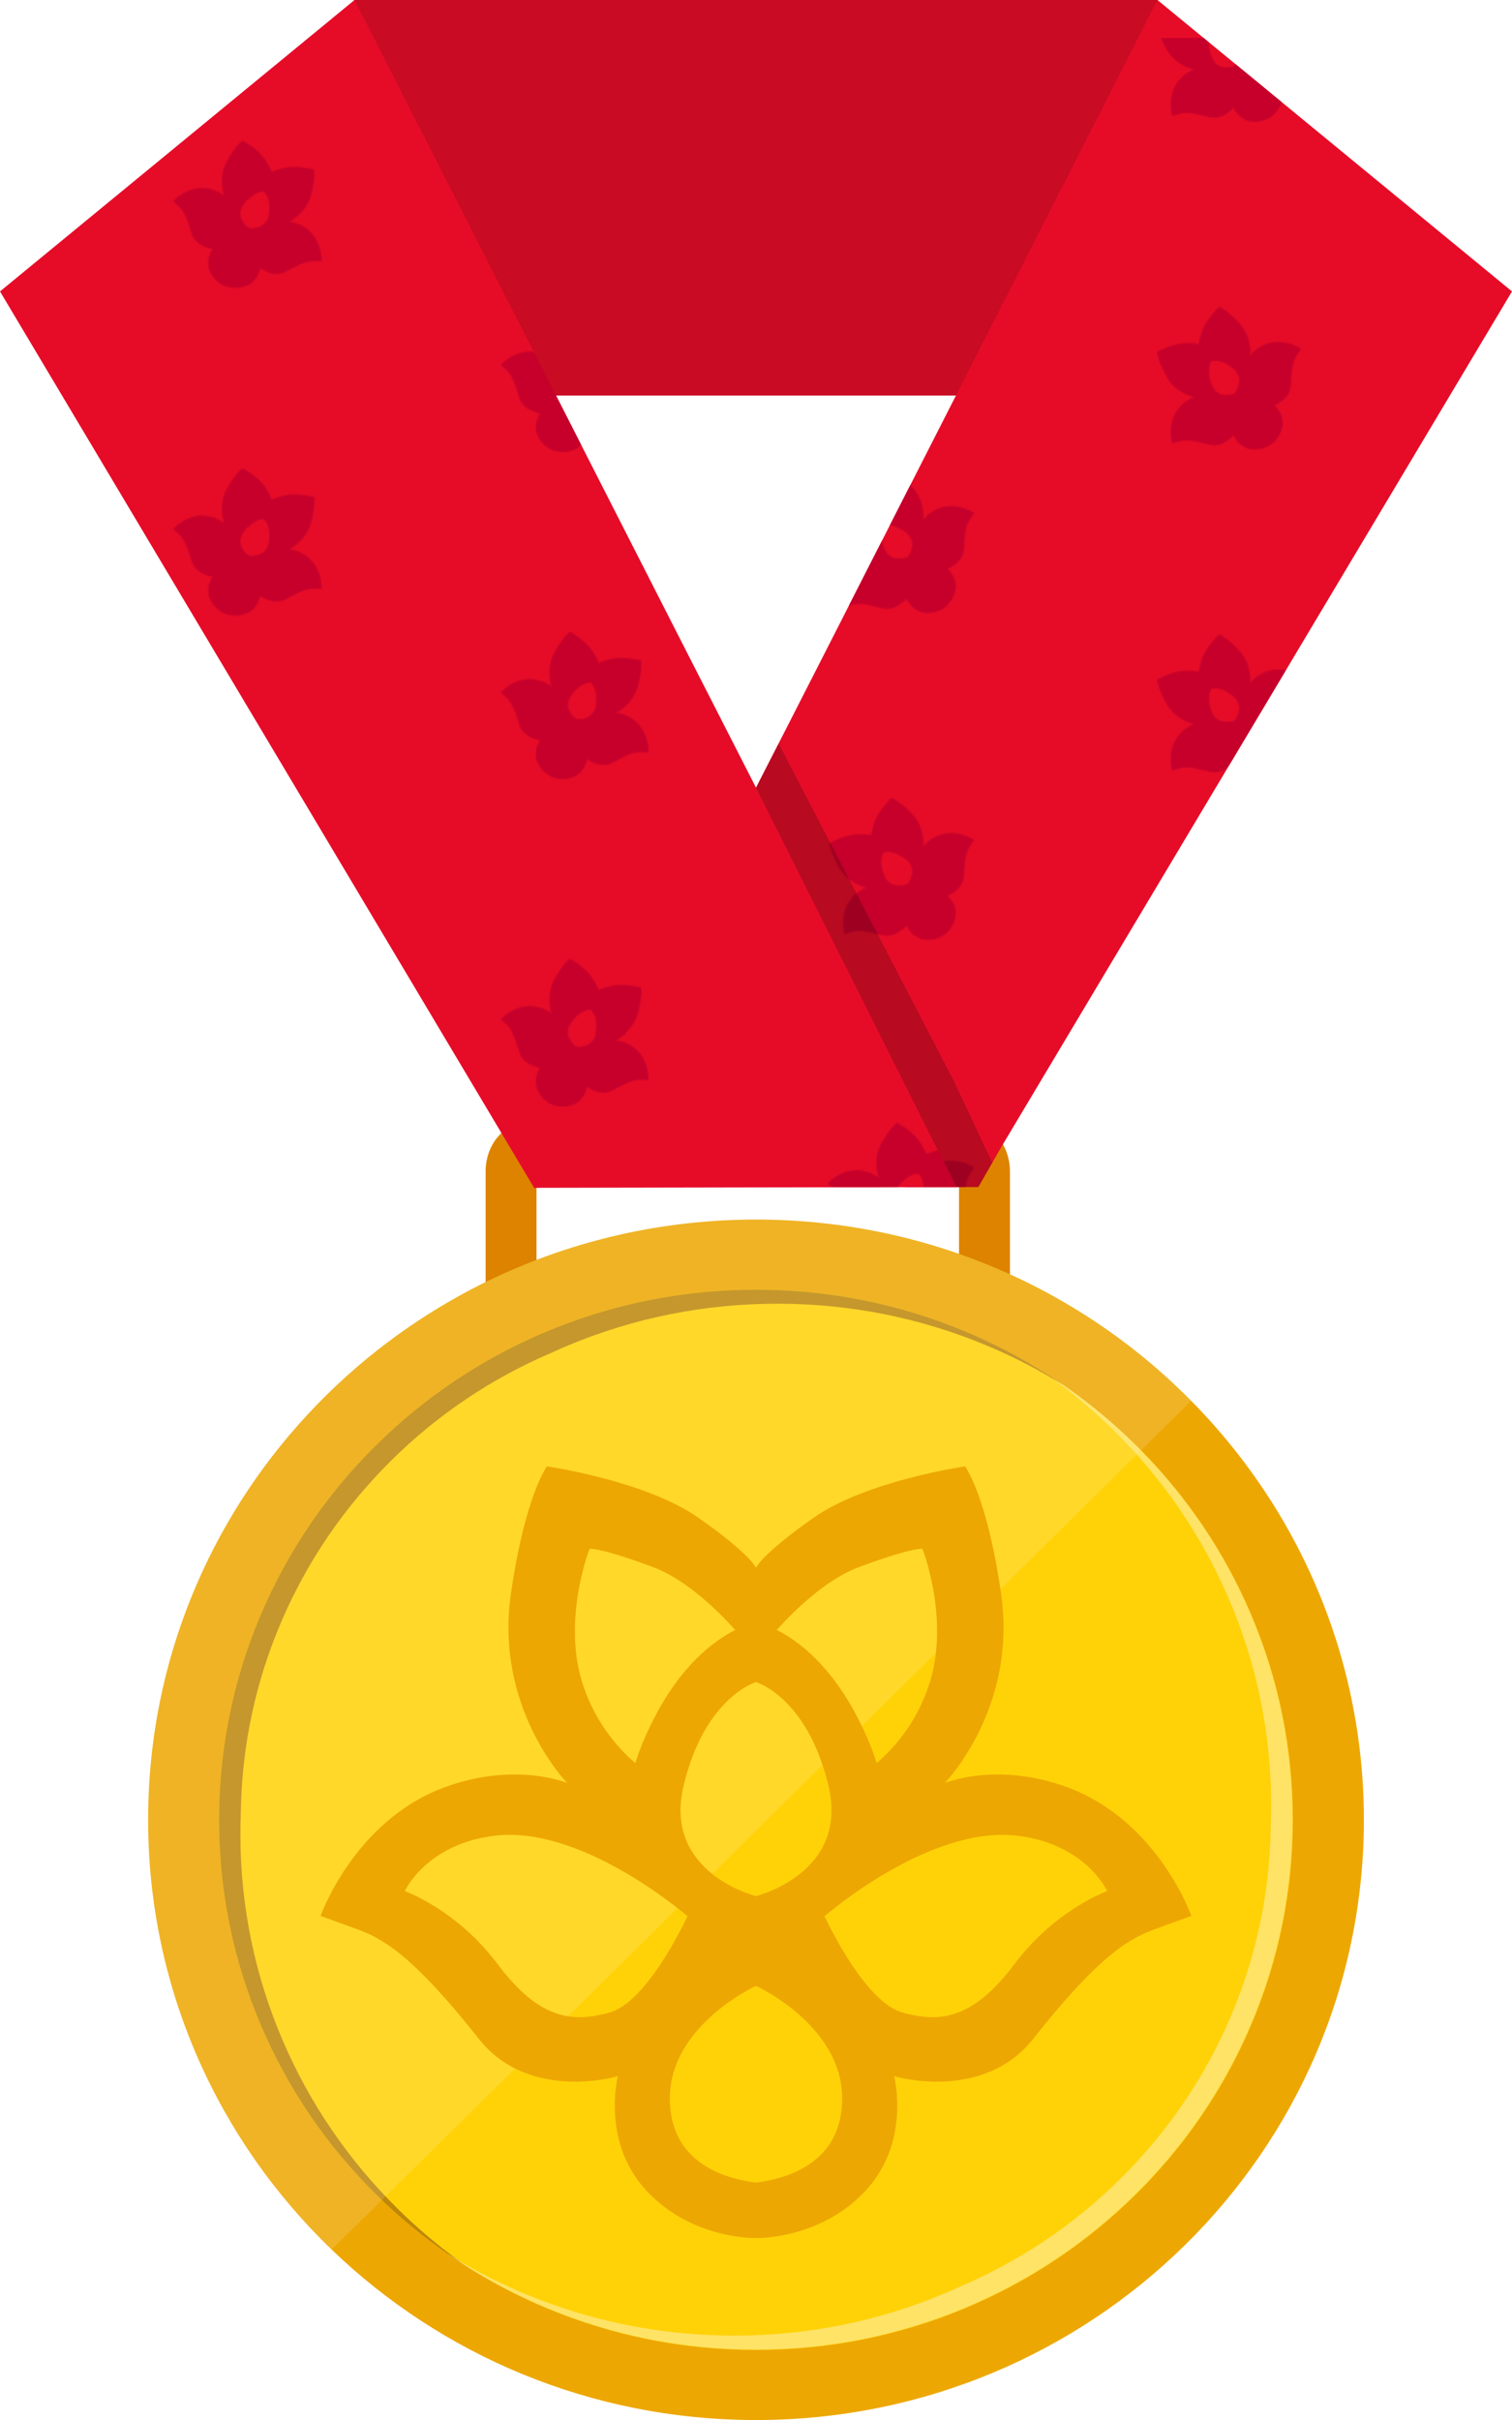<svg xmlns="http://www.w3.org/2000/svg" xmlns:xlink="http://www.w3.org/1999/xlink" id="Layer_1" x="0px" y="0px" viewBox="0 0 1048.82 1678.58" style="enable-background:new 0 0 1048.82 1678.58;" xml:space="preserve"><style type="text/css">	.st0{fill:none;}	.st1{fill:#C6002B;}	.st2{fill:#DD8300;}	.st3{fill:#FFD208;}	.st4{fill:#EDA702;}	.st5{fill:#BD870A;}	.st6{opacity:0.14;fill:#FFFFFF;}	.st7{fill:#FFF1B0;}	.st8{opacity:0.56;fill:#FFF1B0;}	.st9{fill:#C90B23;}	.st10{fill:#E60C28;}	.st11{fill:url(#New_Pattern_copy);}	.st12{opacity:0.2;}	.st13{fill:url(#New_Pattern);}	.st14{fill:#7F8C8D;}	.st15{fill:#DFE9F0;}	.st16{fill:#C3CBD1;}	.st17{fill:#95A5A6;}	.st18{opacity:0.19;fill:#FFFFFF;}	.st19{opacity:0.45;fill:#FFFFFF;}	.st20{fill:#B4BCC2;}	.st21{fill:url(#SVGID_1_);}	.st22{fill:url(#SVGID_2_);}	.st23{fill:#823C0C;}	.st24{fill:#FC9050;}	.st25{fill:#EB8447;}	.st26{fill:#CF743E;}	.st27{opacity:0.12;fill:#FFFFFF;}	.st28{opacity:0.52;fill:#FCEBE0;}	.st29{fill:#CA713B;}	.st30{fill:url(#SVGID_3_);}	.st31{fill:url(#SVGID_4_);}</style><pattern x="2895.84" y="-1553.51" width="453.54" height="453.54" patternUnits="userSpaceOnUse" id="New_Pattern" viewBox="51.3 -504.66 453.54 453.54" style="overflow:visible;">	<g>		<rect x="51.3" y="-504.66" class="st0" width="453.54" height="453.54"></rect>		<path class="st1" d="M547.75-152.85c-7.11-6.56-14.36-6.47-14.36-6.47s12.14-5.28,15.68-19.58c3.05-12.27,1.85-16.73,1.85-16.73    s-12.27-3.03-20.25-1.2c-7.98,1.83-9.22,3.16-9.22,3.16s0.04-1.81-4.41-8.69c-4.44-6.87-15.35-13.25-15.35-13.25    s-3.96,2.37-10.33,13.29c-7.42,12.71-2.4,24.97-2.4,24.97s-5.13-5.11-14.81-5.37c-12.17-0.33-20.6,9.23-20.6,9.23    s1.03,0.9,3.88,3.48c2.85,2.59,5.43,6.7,8.9,18.57c2.83,9.73,14.23,11.03,14.6,11.01c-0.13,0.19-5.11,6.98-2.12,14.86    c3.03,7.98,10.64,10.83,10.64,10.83s7.44,3.28,15.18-0.34c7.62-3.57,8.8-11.93,8.84-12.14c0.25,0.27,9.32,7.28,18.14,2.28    c10.76-6.1,15.48-7.24,19.32-7.12c3.84,0.14,5.21,0.21,5.21,0.21S556.7-144.61,547.75-152.85z M516-180.24L516-180.24    c0,0,1.32,1.05,2.44,3.52c1.11,2.48,2.01,6.37,1.16,12.07c-1.7,11.4-13.81,9.6-13.81,9.6l0,0c0,0-1.91-1.37-3.48-3.69    c-1.81-2.66-3.18-6.56-0.8-11.1c0.3-0.56,0.65-1.15,1.07-1.73c0.84-1.17,1.68-2.19,2.51-3.06s1.65-1.62,2.42-2.24    c1.58-1.26,3.04-2.04,4.31-2.54C514.33-180.4,516-180.24,516-180.24z M512.9-149.51l-0.03,0.04c0-0.01,0-0.03,0-0.03    C512.88-149.5,512.9-149.5,512.9-149.51z M496.83-156.01c0,0.01-0.02,0.02-0.03,0.03l0.01-0.05    C496.81-156.04,496.82-156.02,496.83-156.01z"></path>		<path class="st1" d="M320.98-39.46c-7.11-6.56-14.36-6.47-14.36-6.47s12.14-5.28,15.68-19.58c3.05-12.27,1.85-16.73,1.85-16.73    s-12.27-3.03-20.25-1.2c-7.98,1.83-9.22,3.16-9.22,3.16s0.04-1.81-4.41-8.69c-4.44-6.87-15.35-13.25-15.35-13.25    s-3.96,2.37-10.33,13.29c-7.42,12.71-2.4,24.97-2.4,24.97s-5.13-5.11-14.81-5.37c-12.17-0.33-20.6,9.23-20.6,9.23    s1.03,0.9,3.88,3.48c2.85,2.59,5.43,6.7,8.9,18.57c2.83,9.73,14.23,11.03,14.6,11.01c-0.13,0.19-5.11,6.98-2.12,14.86    c3.03,7.98,10.64,10.83,10.64,10.83s7.44,3.28,15.18-0.34c7.62-3.57,8.8-11.93,8.84-12.14c0.25,0.27,9.32,7.28,18.14,2.28    c10.76-6.1,15.48-7.24,19.32-7.12c3.84,0.14,5.21,0.21,5.21,0.21S329.93-31.23,320.98-39.46z M289.22-66.85L289.22-66.85    c0,0,1.32,1.05,2.44,3.52c1.11,2.48,2.01,6.37,1.16,12.07c-1.7,11.4-13.81,9.6-13.81,9.6l0,0c0,0-1.91-1.37-3.48-3.69    c-1.81-2.66-3.18-6.56-0.8-11.1c0.3-0.56,0.65-1.15,1.07-1.73c0.84-1.17,1.68-2.19,2.51-3.06s1.65-1.62,2.42-2.24    c1.58-1.26,3.04-2.04,4.31-2.54C287.55-67.02,289.22-66.85,289.22-66.85z M286.13-36.12l-0.03,0.04c0-0.01,0-0.03,0-0.03    C286.11-36.12,286.12-36.11,286.13-36.12z M270.05-42.62c0,0.01-0.02,0.02-0.03,0.03l0.01-0.05    C270.04-42.65,270.05-42.64,270.05-42.62z"></path>		<path class="st1" d="M94.21-152.85c-7.11-6.56-14.36-6.47-14.36-6.47s12.14-5.28,15.68-19.58c3.05-12.27,1.85-16.73,1.85-16.73    s-12.27-3.03-20.25-1.2c-7.98,1.83-9.22,3.16-9.22,3.16s0.04-1.81-4.41-8.69c-4.44-6.87-15.35-13.25-15.35-13.25    s-3.96,2.37-10.33,13.29c-7.42,12.71-2.4,24.97-2.4,24.97s-5.13-5.11-14.81-5.37C8.44-183.06,0-173.5,0-173.5s1.03,0.9,3.88,3.48    c2.85,2.59,5.43,6.7,8.9,18.57c2.83,9.73,14.23,11.03,14.6,11.01c-0.13,0.19-5.11,6.98-2.12,14.86    c3.03,7.98,10.64,10.83,10.64,10.83s7.44,3.28,15.18-0.34c7.62-3.57,8.8-11.93,8.84-12.14c0.25,0.27,9.32,7.28,18.14,2.28    c10.76-6.1,15.48-7.24,19.32-7.12c3.84,0.14,5.21,0.21,5.21,0.21S103.15-144.61,94.21-152.85z M62.45-180.24L62.45-180.24    c0,0,1.32,1.05,2.44,3.52c1.11,2.48,2.01,6.37,1.16,12.07c-1.7,11.4-13.81,9.6-13.81,9.6l0,0c0,0-1.91-1.37-3.48-3.69    c-1.81-2.66-3.18-6.56-0.8-11.1c0.3-0.56,0.65-1.15,1.07-1.73c0.84-1.17,1.68-2.19,2.51-3.06s1.65-1.62,2.42-2.24    c1.58-1.26,3.04-2.04,4.31-2.54C60.78-180.4,62.45-180.24,62.45-180.24z M59.36-149.51l-0.03,0.04c0-0.01,0-0.03,0-0.03    C59.34-149.5,59.35-149.5,59.36-149.51z M43.28-156.01c0,0.01-0.02,0.02-0.03,0.03l0.01-0.05    C43.27-156.04,43.28-156.02,43.28-156.01z"></path>		<path class="st1" d="M547.75-379.62c-7.11-6.56-14.36-6.47-14.36-6.47s12.14-5.28,15.68-19.58c3.05-12.27,1.85-16.73,1.85-16.73    s-12.27-3.03-20.25-1.2c-7.98,1.83-9.22,3.16-9.22,3.16s0.04-1.81-4.41-8.69c-4.44-6.87-15.35-13.25-15.35-13.25    s-3.96,2.37-10.33,13.29c-7.42,12.71-2.4,24.97-2.4,24.97s-5.13-5.11-14.81-5.37c-12.17-0.33-20.6,9.23-20.6,9.23    s1.03,0.9,3.88,3.48c2.85,2.59,5.43,6.7,8.9,18.57c2.83,9.73,14.23,11.03,14.6,11.01c-0.13,0.19-5.11,6.98-2.12,14.86    c3.03,7.98,10.64,10.83,10.64,10.83s7.44,3.28,15.18-0.34c7.62-3.57,8.8-11.93,8.84-12.14c0.25,0.27,9.32,7.28,18.14,2.28    c10.76-6.1,15.48-7.24,19.32-7.12c3.84,0.14,5.21,0.21,5.21,0.21S556.7-371.38,547.75-379.62z M516-407.01L516-407.01    c0,0,1.32,1.05,2.44,3.52c1.11,2.48,2.01,6.37,1.16,12.07c-1.7,11.4-13.81,9.6-13.81,9.6l0,0c0,0-1.91-1.37-3.48-3.69    c-1.81-2.66-3.18-6.56-0.8-11.1c0.3-0.56,0.65-1.15,1.07-1.73c0.84-1.17,1.68-2.19,2.51-3.06s1.65-1.62,2.42-2.24    c1.58-1.26,3.04-2.04,4.31-2.54C514.33-407.17,516-407.01,516-407.01z M512.9-376.28l-0.03,0.04c0-0.01,0-0.03,0-0.03    C512.88-376.27,512.9-376.27,512.9-376.28z M496.83-382.78c0,0.01-0.02,0.02-0.03,0.03l0.01-0.05    C496.81-382.81,496.82-382.8,496.83-382.78z"></path>		<path class="st1" d="M320.98-266.24c-7.11-6.56-14.36-6.47-14.36-6.47s12.14-5.28,15.68-19.58c3.05-12.27,1.85-16.73,1.85-16.73    s-12.27-3.03-20.25-1.2c-7.98,1.83-9.22,3.16-9.22,3.16s0.04-1.81-4.41-8.69c-4.44-6.87-15.35-13.25-15.35-13.25    s-3.96,2.37-10.33,13.29c-7.42,12.71-2.4,24.97-2.4,24.97s-5.13-5.11-14.81-5.37c-12.17-0.33-20.6,9.23-20.6,9.23    s1.03,0.9,3.88,3.48c2.85,2.59,5.43,6.7,8.9,18.57c2.83,9.73,14.23,11.03,14.6,11.01c-0.13,0.19-5.11,6.98-2.12,14.86    c3.03,7.98,10.64,10.83,10.64,10.83s7.44,3.28,15.18-0.34c7.62-3.57,8.8-11.93,8.84-12.14c0.25,0.27,9.32,7.28,18.14,2.28    c10.76-6.1,15.48-7.24,19.32-7.12c3.84,0.14,5.21,0.21,5.21,0.21S329.93-258,320.98-266.24z M289.22-293.62L289.22-293.62    c0,0,1.32,1.05,2.44,3.52c1.11,2.48,2.01,6.37,1.16,12.07c-1.7,11.4-13.81,9.6-13.81,9.6l0,0c0,0-1.91-1.37-3.48-3.69    c-1.81-2.66-3.18-6.56-0.8-11.1c0.3-0.56,0.65-1.15,1.07-1.73c0.84-1.17,1.68-2.19,2.51-3.06s1.65-1.62,2.42-2.24    c1.58-1.26,3.04-2.04,4.31-2.54C287.55-293.79,289.22-293.62,289.22-293.62z M286.13-262.9l-0.03,0.04c0-0.01,0-0.03,0-0.03    C286.11-262.89,286.12-262.88,286.13-262.9z M270.05-269.39c0,0.01-0.02,0.02-0.03,0.03l0.01-0.05    C270.04-269.43,270.05-269.41,270.05-269.39z"></path>		<path class="st1" d="M94.21-379.62c-7.11-6.56-14.36-6.47-14.36-6.47s12.14-5.28,15.68-19.58c3.05-12.27,1.85-16.73,1.85-16.73    s-12.27-3.03-20.25-1.2c-7.98,1.83-9.22,3.16-9.22,3.16s0.04-1.81-4.41-8.69c-4.44-6.87-15.35-13.25-15.35-13.25    s-3.96,2.37-10.33,13.29c-7.42,12.71-2.4,24.97-2.4,24.97s-5.13-5.11-14.81-5.37C8.44-409.83,0-400.27,0-400.27    s1.03,0.9,3.88,3.48c2.85,2.59,5.43,6.7,8.9,18.57c2.83,9.73,14.23,11.03,14.6,11.01c-0.13,0.19-5.11,6.98-2.12,14.86    c3.03,7.98,10.64,10.83,10.64,10.83s7.44,3.28,15.18-0.34c7.62-3.57,8.8-11.93,8.84-12.14c0.25,0.27,9.32,7.28,18.14,2.28    c10.76-6.1,15.48-7.24,19.32-7.12c3.84,0.14,5.21,0.21,5.21,0.21S103.15-371.38,94.21-379.62z M62.45-407.01L62.45-407.01    c0,0,1.32,1.05,2.44,3.52c1.11,2.48,2.01,6.37,1.16,12.07c-1.7,11.4-13.81,9.6-13.81,9.6l0,0c0,0-1.91-1.37-3.48-3.69    c-1.81-2.66-3.18-6.56-0.8-11.1c0.3-0.56,0.65-1.15,1.07-1.73c0.84-1.17,1.68-2.19,2.51-3.06s1.65-1.62,2.42-2.24    c1.58-1.26,3.04-2.04,4.31-2.54C60.78-407.17,62.45-407.01,62.45-407.01z M59.36-376.28l-0.03,0.04c0-0.01,0-0.03,0-0.03    C59.34-376.27,59.35-376.27,59.36-376.28z M43.28-382.78c0,0.01-0.02,0.02-0.03,0.03l0.01-0.05    C43.27-382.81,43.28-382.8,43.28-382.78z"></path>		<path class="st1" d="M320.98-493.01c-7.11-6.56-14.36-6.47-14.36-6.47s12.14-5.28,15.68-19.58c3.05-12.27,1.85-16.73,1.85-16.73    s-12.27-3.03-20.25-1.2c-7.98,1.83-9.22,3.16-9.22,3.16s0.04-1.81-4.41-8.69c-4.44-6.87-15.35-13.25-15.35-13.25    s-3.96,2.37-10.33,13.29c-7.42,12.71-2.4,24.97-2.4,24.97s-5.13-5.11-14.81-5.37c-12.17-0.33-20.6,9.23-20.6,9.23    s1.03,0.9,3.88,3.48c2.85,2.59,5.43,6.7,8.9,18.57c2.83,9.73,14.23,11.03,14.6,11.01c-0.13,0.19-5.11,6.98-2.12,14.86    c3.03,7.98,10.64,10.83,10.64,10.83s7.44,3.28,15.18-0.34c7.62-3.57,8.8-11.93,8.84-12.14c0.25,0.27,9.32,7.28,18.14,2.28    c10.76-6.1,15.48-7.24,19.32-7.12c3.84,0.14,5.21,0.21,5.21,0.21S329.93-484.77,320.98-493.01z M289.22-520.4L289.22-520.4    c0,0,1.32,1.05,2.44,3.52c1.11,2.48,2.01,6.37,1.16,12.07c-1.7,11.4-13.81,9.6-13.81,9.6l0,0c0,0-1.91-1.37-3.48-3.69    c-1.81-2.66-3.18-6.56-0.8-11.1c0.3-0.56,0.65-1.15,1.07-1.73c0.84-1.17,1.68-2.19,2.51-3.06c0.83-0.87,1.65-1.62,2.42-2.24    c1.58-1.26,3.04-2.04,4.31-2.54C287.55-520.56,289.22-520.4,289.22-520.4z M286.13-489.67l-0.03,0.04c0-0.01,0-0.03,0-0.03    C286.11-489.66,286.12-489.66,286.13-489.67z M270.05-496.17c0,0.01-0.02,0.02-0.03,0.03l0.01-0.05    C270.04-496.2,270.05-496.18,270.05-496.17z"></path>	</g></pattern><pattern x="2895.84" y="-1553.51" width="453.54" height="453.54" patternUnits="userSpaceOnUse" id="New_Pattern_copy" viewBox="49.94 -502.82 453.54 453.54" style="overflow:visible;">	<g>		<rect x="49.94" y="-502.82" class="st0" width="453.54" height="453.54"></rect>		<path class="st1" d="M531.17-186.69c-9.32,2.58-13.07,8.79-13.07,8.79s1.91-13.1-8.38-23.64c-8.82-9.06-13.24-10.4-13.24-10.4    s-9.04,8.83-11.7,16.58c-2.65,7.75-2.18,9.5-2.18,9.5s-1.52-0.99-9.71-0.83c-8.18,0.15-19.35,6.06-19.35,6.06    s-0.08,4.62,5.85,15.79c6.89,13.01,19.95,15.2,19.95,15.2s-7.05,1.66-12.37,9.76c-6.69,10.16-3.01,22.37-3.01,22.37    s1.31-0.4,5.01-1.46c3.7-1.05,8.55-1.09,20.47,2.23c9.76,2.73,16.88-6.28,17.05-6.6c0.09,0.21,3.24,8.03,11.51,9.64    c8.38,1.64,14.81-3.34,14.81-3.34s6.71-4.59,7.71-13.08c0.99-8.36-5.49-13.77-5.66-13.91c0.36-0.07,11.1-4.08,11.5-14.21    c0.49-12.36,2-16.97,4.14-20.17c2.14-3.19,2.92-4.32,2.92-4.32S542.88-189.95,531.17-186.69z M491.15-174.14L491.15-174.14    c0,0,1.59-0.57,4.28-0.22c2.69,0.36,6.47,1.65,10.87,5.38c8.79,7.45,0.88,16.8,0.88,16.8l0,0c0,0-2.17,0.9-4.97,1.01    c-3.21,0.14-7.25-0.75-9.85-5.17c-0.32-0.55-0.63-1.16-0.9-1.82c-0.55-1.34-0.98-2.58-1.28-3.75c-0.31-1.17-0.51-2.25-0.63-3.24    c-0.24-2-0.13-3.66,0.11-5C490.13-172.81,491.15-174.14,491.15-174.14z M515.63-155.31l0.02,0.05c-0.01-0.01-0.02-0.01-0.02-0.01    C515.63-155.3,515.64-155.3,515.63-155.31z M501.64-145.08c0.01,0.01,0,0.03,0.01,0.04l-0.04-0.03    C501.6-145.08,501.62-145.08,501.64-145.08z"></path>		<path class="st1" d="M304.39-73.31c-9.32,2.58-13.07,8.79-13.07,8.79s1.91-13.1-8.38-23.64c-8.82-9.06-13.24-10.4-13.24-10.4    s-9.04,8.83-11.7,16.58c-2.65,7.75-2.18,9.5-2.18,9.5s-1.52-0.99-9.71-0.83c-8.18,0.15-19.35,6.06-19.35,6.06    s-0.08,4.62,5.85,15.79c6.89,13.01,19.95,15.2,19.95,15.2s-7.05,1.66-12.37,9.76c-6.69,10.16-3.01,22.37-3.01,22.37    s1.31-0.4,5.01-1.46c3.7-1.05,8.55-1.09,20.47,2.23c9.76,2.73,16.88-6.28,17.05-6.6c0.09,0.21,3.24,8.03,11.51,9.64    c8.38,1.64,14.81-3.34,14.81-3.34s6.71-4.59,7.71-13.08c0.99-8.36-5.49-13.77-5.66-13.91c0.36-0.07,11.1-4.08,11.5-14.21    c0.49-12.36,2-16.97,4.14-20.17c2.14-3.19,2.92-4.32,2.92-4.32S316.11-76.57,304.39-73.31z M264.38-60.76L264.38-60.76    c0,0,1.59-0.57,4.28-0.22c2.69,0.36,6.47,1.65,10.87,5.38c8.79,7.45,0.88,16.8,0.88,16.8l0,0c0,0-2.17,0.9-4.97,1.01    c-3.21,0.14-7.25-0.75-9.85-5.17c-0.32-0.55-0.63-1.16-0.9-1.82c-0.55-1.34-0.98-2.58-1.28-3.75s-0.51-2.25-0.63-3.24    c-0.24-2-0.13-3.66,0.11-5C263.36-59.42,264.38-60.76,264.38-60.76z M288.86-41.93l0.02,0.05c-0.01-0.01-0.02-0.01-0.02-0.01    C288.86-41.91,288.87-41.92,288.86-41.93z M274.87-31.69c0.01,0.01,0,0.03,0.01,0.04l-0.04-0.03    C274.83-31.7,274.85-31.7,274.87-31.69z"></path>		<path class="st1" d="M77.62-186.69c-9.32,2.58-13.07,8.79-13.07,8.79s1.91-13.1-8.38-23.64c-8.82-9.06-13.24-10.4-13.24-10.4    s-9.04,8.83-11.7,16.58s-2.18,9.5-2.18,9.5s-1.52-0.99-9.71-0.83C11.17-186.54,0-180.63,0-180.63s-0.08,4.62,5.85,15.79    c6.89,13.01,19.95,15.2,19.95,15.2s-7.05,1.66-12.37,9.76c-6.69,10.16-3.01,22.37-3.01,22.37s1.31-0.4,5.01-1.46    c3.7-1.05,8.55-1.09,20.47,2.23c9.76,2.73,16.88-6.28,17.05-6.6c0.09,0.21,3.24,8.03,11.51,9.64c8.38,1.64,14.81-3.34,14.81-3.34    s6.71-4.59,7.71-13.08c0.99-8.36-5.49-13.77-5.66-13.91c0.36-0.07,11.1-4.08,11.5-14.21c0.49-12.36,2-16.97,4.14-20.17    c2.14-3.19,2.92-4.32,2.92-4.32S89.34-189.95,77.62-186.69z M37.61-174.14L37.61-174.14c0,0,1.59-0.57,4.28-0.22    c2.69,0.36,6.47,1.65,10.87,5.38c8.79,7.45,0.88,16.8,0.88,16.8l0,0c0,0-2.17,0.9-4.97,1.01c-3.21,0.14-7.25-0.75-9.85-5.17    c-0.32-0.55-0.63-1.16-0.9-1.82c-0.55-1.34-0.98-2.58-1.28-3.75c-0.31-1.17-0.51-2.25-0.63-3.24c-0.24-2-0.13-3.66,0.11-5    C36.59-172.81,37.61-174.14,37.61-174.14z M62.09-155.31l0.02,0.05c-0.01-0.01-0.02-0.01-0.02-0.01    C62.09-155.3,62.1-155.3,62.09-155.31z M48.09-145.08c0.01,0.01,0,0.03,0.01,0.04l-0.04-0.03    C48.06-145.08,48.08-145.08,48.09-145.08z"></path>		<path class="st1" d="M531.17-413.47c-9.32,2.58-13.07,8.79-13.07,8.79s1.91-13.1-8.38-23.64c-8.82-9.06-13.24-10.4-13.24-10.4    s-9.04,8.83-11.7,16.58c-2.65,7.75-2.18,9.5-2.18,9.5s-1.52-0.99-9.71-0.83c-8.18,0.15-19.35,6.06-19.35,6.06    s-0.08,4.62,5.85,15.79c6.89,13.01,19.95,15.2,19.95,15.2s-7.05,1.66-12.37,9.76c-6.69,10.16-3.01,22.37-3.01,22.37    s1.31-0.4,5.01-1.46c3.7-1.05,8.55-1.09,20.47,2.23c9.76,2.73,16.88-6.28,17.05-6.6c0.09,0.21,3.24,8.03,11.51,9.64    c8.38,1.64,14.81-3.34,14.81-3.34s6.71-4.59,7.71-13.08c0.99-8.36-5.49-13.77-5.66-13.91c0.36-0.07,11.1-4.08,11.5-14.21    c0.49-12.36,2-16.97,4.14-20.17c2.14-3.19,2.92-4.32,2.92-4.32S542.88-416.72,531.17-413.47z M491.15-400.91L491.15-400.91    c0,0,1.59-0.57,4.28-0.22c2.69,0.36,6.47,1.65,10.87,5.38c8.79,7.45,0.88,16.8,0.88,16.8l0,0c0,0-2.17,0.9-4.97,1.01    c-3.21,0.14-7.25-0.75-9.85-5.17c-0.32-0.55-0.63-1.16-0.9-1.82c-0.55-1.34-0.98-2.58-1.28-3.75c-0.31-1.17-0.51-2.25-0.63-3.24    c-0.24-2-0.13-3.66,0.11-5C490.13-399.58,491.15-400.91,491.15-400.91z M515.63-382.09l0.02,0.05c-0.01-0.01-0.02-0.01-0.02-0.01    C515.63-382.07,515.64-382.08,515.63-382.09z M501.64-371.85c0.01,0.01,0,0.03,0.01,0.04l-0.04-0.03    C501.6-371.86,501.62-371.85,501.64-371.85z"></path>		<path class="st1" d="M304.39-300.08c-9.32,2.58-13.07,8.79-13.07,8.79s1.91-13.1-8.38-23.64c-8.82-9.06-13.24-10.4-13.24-10.4    s-9.04,8.83-11.7,16.58c-2.65,7.75-2.18,9.5-2.18,9.5s-1.52-0.99-9.71-0.83c-8.18,0.15-19.35,6.06-19.35,6.06    s-0.08,4.62,5.85,15.79c6.89,13.01,19.95,15.2,19.95,15.2s-7.05,1.66-12.37,9.76c-6.69,10.16-3.01,22.37-3.01,22.37    s1.31-0.4,5.01-1.46c3.7-1.05,8.55-1.09,20.47,2.23c9.76,2.73,16.88-6.28,17.05-6.6c0.09,0.21,3.24,8.03,11.51,9.64    c8.38,1.64,14.81-3.34,14.81-3.34s6.71-4.59,7.71-13.08c0.99-8.36-5.49-13.77-5.66-13.91c0.36-0.07,11.1-4.08,11.5-14.21    c0.49-12.36,2-16.97,4.14-20.17c2.14-3.19,2.92-4.32,2.92-4.32S316.11-303.34,304.39-300.08z M264.38-287.53L264.38-287.53    c0,0,1.59-0.57,4.28-0.22c2.69,0.36,6.47,1.65,10.87,5.38c8.79,7.45,0.88,16.8,0.88,16.8l0,0c0,0-2.17,0.9-4.97,1.01    c-3.21,0.14-7.25-0.75-9.85-5.17c-0.32-0.55-0.63-1.16-0.9-1.82c-0.55-1.34-0.98-2.58-1.28-3.75c-0.31-1.17-0.51-2.25-0.63-3.24    c-0.24-2-0.13-3.66,0.11-5C263.36-286.19,264.38-287.53,264.38-287.53z M288.86-268.7l0.02,0.05c-0.01-0.01-0.02-0.01-0.02-0.01    C288.86-268.68,288.87-268.69,288.86-268.7z M274.87-258.46c0.01,0.01,0,0.03,0.01,0.04l-0.04-0.03    C274.83-258.47,274.85-258.47,274.87-258.46z"></path>		<path class="st1" d="M77.62-413.47c-9.32,2.58-13.07,8.79-13.07,8.79s1.91-13.1-8.38-23.64c-8.82-9.06-13.24-10.4-13.24-10.4    s-9.04,8.83-11.7,16.58c-2.65,7.75-2.18,9.5-2.18,9.5s-1.52-0.99-9.71-0.83C11.17-413.32,0-407.41,0-407.41s-0.08,4.62,5.85,15.79    c6.89,13.01,19.95,15.2,19.95,15.2s-7.05,1.66-12.37,9.76c-6.69,10.16-3.01,22.37-3.01,22.37s1.31-0.4,5.01-1.46    c3.7-1.05,8.55-1.09,20.47,2.23c9.76,2.73,16.88-6.28,17.05-6.6c0.09,0.21,3.24,8.03,11.51,9.64c8.38,1.64,14.81-3.34,14.81-3.34    s6.71-4.59,7.71-13.08c0.99-8.36-5.49-13.77-5.66-13.91c0.36-0.07,11.1-4.08,11.5-14.21c0.49-12.36,2-16.97,4.14-20.17    c2.14-3.19,2.92-4.32,2.92-4.32S89.34-416.72,77.62-413.47z M37.61-400.91L37.61-400.91c0,0,1.59-0.57,4.28-0.22    c2.69,0.36,6.47,1.65,10.87,5.38c8.79,7.45,0.88,16.8,0.88,16.8l0,0c0,0-2.17,0.9-4.97,1.01c-3.21,0.14-7.25-0.75-9.85-5.17    c-0.32-0.55-0.63-1.16-0.9-1.82c-0.55-1.34-0.98-2.58-1.28-3.75c-0.31-1.17-0.51-2.25-0.63-3.24c-0.24-2-0.13-3.66,0.11-5    C36.59-399.58,37.61-400.91,37.61-400.91z M62.09-382.09l0.02,0.05c-0.01-0.01-0.02-0.01-0.02-0.01    C62.09-382.07,62.1-382.08,62.09-382.09z M48.09-371.85c0.01,0.01,0,0.03,0.01,0.04l-0.04-0.03    C48.06-371.86,48.08-371.85,48.09-371.85z"></path>		<path class="st1" d="M304.39-526.85c-9.32,2.58-13.07,8.79-13.07,8.79s1.91-13.1-8.38-23.64c-8.82-9.06-13.24-10.4-13.24-10.4    s-9.04,8.83-11.7,16.58c-2.65,7.75-2.18,9.5-2.18,9.5s-1.52-0.99-9.71-0.83c-8.18,0.15-19.35,6.06-19.35,6.06    s-0.08,4.62,5.85,15.79c6.89,13.01,19.95,15.2,19.95,15.2s-7.05,1.66-12.37,9.76c-6.69,10.16-3.01,22.37-3.01,22.37    s1.31-0.4,5.01-1.46c3.7-1.05,8.55-1.09,20.47,2.23c9.76,2.73,16.88-6.28,17.05-6.6c0.09,0.21,3.24,8.03,11.51,9.64    c8.38,1.64,14.81-3.34,14.81-3.34s6.71-4.59,7.71-13.08c0.99-8.36-5.49-13.77-5.66-13.91c0.36-0.07,11.1-4.08,11.5-14.21    c0.49-12.36,2-16.97,4.14-20.17c2.14-3.19,2.92-4.32,2.92-4.32S316.11-530.11,304.39-526.85z M264.38-514.3L264.38-514.3    c0,0,1.59-0.57,4.28-0.22c2.69,0.36,6.47,1.65,10.87,5.38c8.79,7.45,0.88,16.8,0.88,16.8l0,0c0,0-2.17,0.9-4.97,1.01    c-3.21,0.14-7.25-0.75-9.85-5.17c-0.32-0.55-0.63-1.16-0.9-1.82c-0.55-1.34-0.98-2.58-1.28-3.75c-0.31-1.17-0.51-2.25-0.63-3.24    c-0.24-2-0.13-3.66,0.11-5C263.36-512.97,264.38-514.3,264.38-514.3z M288.86-495.47l0.02,0.05c-0.01-0.01-0.02-0.01-0.02-0.01    C288.86-495.45,288.87-495.46,288.86-495.47z M274.87-485.24c0.01,0.01,0,0.03,0.01,0.04l-0.04-0.03    C274.83-485.24,274.85-485.24,274.87-485.24z"></path>	</g></pattern><g>	<path class="st2" d="M372.16,822.25h293.09v69.04c12.18,7.05,23.97,14.96,35.31,23.65V812.63c0-18.36-12.34-33.39-27.41-33.39   H364.26c-15.08,0-27.41,15.03-27.41,33.39v102.32c11.34-8.69,23.13-16.6,35.31-23.65V822.25z"></path>	<g>		<g>			<g>				<g>					<g>						<g>							<g>								<g>									<g>										<path class="st3" d="M798.16,991.95c-35.56-35.11-76.96-62.67-123.06-81.93c-47.72-19.93-98.42-30.03-150.69-30.03            c-52.27,0-102.97,10.11-150.69,30.03c-46.1,19.25-87.5,46.82-123.06,81.93c-35.56,35.11-63.48,75.99-82.97,121.51            c-20.18,47.12-30.42,97.18-30.42,148.79c0,51.61,10.23,101.67,30.42,148.79c19.5,45.52,47.41,86.4,82.97,121.51            c35.56,35.11,76.96,62.67,123.06,81.93c47.72,19.93,98.42,30.03,150.69,30.03c52.27,0,102.97-10.1,150.69-30.03            c46.1-19.25,87.5-46.82,123.06-81.93c35.56-35.11,63.48-75.99,82.97-121.51c20.18-47.12,30.42-97.18,30.42-148.79            c0-51.61-10.23-101.67-30.42-148.79C861.64,1067.94,833.72,1027.06,798.16,991.95z"></path>										<path class="st4" d="M928.67,1143.51c-19.72-65.47-55.28-124.21-102.39-171.87c-23.19-23.56-49.25-44.39-77.54-61.99            c-14-8.69-28.54-16.6-43.55-23.63c-54.79-25.72-116.09-40.11-180.77-40.11c-64.7,0-126,14.38-180.79,40.11            c-15.03,7.03-29.55,14.94-43.55,23.63c-85.7,53.27-150.6,136.16-180,234.09c-11.26,37.55-17.33,77.32-17.33,118.49            c0,116.86,48.75,222.49,127.31,298.1c75.99,73.16,179.83,118.23,294.37,118.23c232.85,0,421.65-186.39,421.65-416.33            C946.07,1221,939.98,1181.13,928.67,1143.51z M867.57,1405.37c-18.76,43.81-45.6,83.13-79.81,116.89            c-34.21,33.78-74.04,60.28-118.38,78.83c-45.92,19.15-94.7,28.89-144.98,28.89c-50.26,0-99.03-9.73-144.95-28.89            c-42.69-17.86-81.21-43.1-114.56-75.13c-1.28-1.22-2.56-2.46-3.82-3.7c-34.21-33.76-61.05-73.08-79.81-116.89            c-19.42-45.31-29.28-93.48-29.28-143.12c0-49.65,9.86-97.81,29.28-143.15c18.76-43.78,45.6-83.11,79.81-116.89            c34.21-33.76,74.04-60.28,118.38-78.8c45.92-19.18,94.7-28.89,144.95-28.89c50.28,0,99.06,9.71,144.98,28.89            c44.34,18.52,84.17,45.05,118.38,78.8c1.26,1.24,2.51,2.51,3.75,3.77c32.44,32.93,58,70.97,76.06,113.12            c19.42,45.34,29.28,93.5,29.28,143.15C896.85,1311.9,886.99,1360.06,867.57,1405.37z"></path>										<path class="st5" d="M310.63,1563.37c0.07,0.04,0.14,0.09,0.21,0.13c1.27,0.87,2.53,1.76,3.8,2.62            C313.31,1565.21,311.96,1564.29,310.63,1563.37z"></path>										<path class="st5" d="M325.54,1573.2c-0.91-0.56-1.8-1.14-2.71-1.73c-1.38-0.88-2.76-1.78-4.12-2.65l-4.07-2.7            c-1.33-0.9-2.69-1.83-4.02-2.75c2.51,1.56,5.03,3.09,7.57,4.6c2.32,1.7,4.63,3.36,7,4.99            C325.32,1573.03,325.42,1573.12,325.54,1573.2z"></path>										<path class="st5" d="M737.92,960.89c-2.51-1.56-5.03-3.09-7.57-4.6c-14.76-8.74-30.19-16.48-46.19-23.14            c-45.92-19.18-94.7-28.89-144.98-28.89c-50.26,0-99.03,9.71-144.95,28.89c-4.04,1.68-8.06,3.46-12.03,5.28            c-41.33,17.69-78.5,42.69-110.52,74.3c-32.81,32.42-58.59,70.14-76.58,112.17c-17.99,41.98-27.41,86.49-28.05,132.39            c-0.2,4.89-0.3,9.78-0.3,14.7c0,49.65,9.86,97.81,29.28,143.12c18.76,43.81,45.6,83.13,79.81,116.89            c13.29,13.12,27.43,25.14,42.35,35.97c-2.47-1.47-4.91-2.96-7.35-4.47c-17.67-12.19-34.3-25.95-49.78-41.23            c-34.21-33.76-61.05-73.08-79.81-116.89c-19.42-45.31-29.28-93.48-29.28-143.12c0-49.65,9.86-97.81,29.28-143.15            c18.76-43.78,45.6-83.11,79.81-116.89c34.21-33.76,74.04-60.28,118.38-78.8c45.92-19.18,94.7-28.89,144.95-28.89            c50.28,0,99.06,9.71,144.98,28.89c18.83,7.86,36.85,17.18,53.98,27.89c0.79,0.49,1.58,1,2.37,1.48            c1.38,0.88,2.76,1.78,4.12,2.65l4.07,2.7C735.23,959.04,736.59,959.96,737.92,960.89z"></path>									</g>								</g>							</g>						</g>					</g>				</g>			</g>			<path class="st6" d="M826.28,971.64l-34.78,34.34l-561.45,554.36c-78.55-75.61-127.31-181.23-127.31-298.1     c0-41.18,6.06-80.94,17.33-118.49c29.4-97.93,94.3-180.82,180-234.09c14-8.69,28.52-16.6,43.55-23.63     c54.79-25.72,116.09-40.11,180.79-40.11c64.68,0,125.97,14.38,180.77,40.11c15.01,7.03,29.55,14.94,43.55,23.63     C777.04,927.25,803.09,948.09,826.28,971.64z"></path>			<path class="st7" d="M723.35,951.3c-0.12-0.07-0.22-0.17-0.34-0.24c0.91,0.56,1.8,1.14,2.71,1.73     C724.93,952.3,724.14,951.78,723.35,951.3z"></path>			<path class="st7" d="M737.92,960.89c-0.07-0.04-0.14-0.09-0.21-0.13c-1.27-0.87-2.53-1.76-3.8-2.62     C735.23,959.04,736.59,959.96,737.92,960.89z"></path>			<path class="st8" d="M896.58,1262.01c0,49.65-9.86,97.81-29.28,143.15c-18.76,43.78-45.6,83.11-79.81,116.89     c-34.21,33.76-74.04,60.28-118.38,78.8c-45.92,19.18-94.7,28.89-144.95,28.89c-50.28,0-99.06-9.71-144.98-28.89     c-18.83-7.86-36.85-17.18-53.98-27.89c-0.79-0.49-1.58-1-2.37-1.48c-1.38-0.88-2.76-1.78-4.12-2.65l-4.07-2.7     c-1.33-0.9-2.69-1.83-4.02-2.75c2.51,1.56,5.03,3.09,7.57,4.6c14.76,8.74,30.19,16.48,46.19,23.14     c45.92,19.18,94.7,28.89,144.98,28.89c50.26,0,99.03-9.71,144.95-28.89c4.04-1.68,8.06-3.46,12.03-5.28     c41.33-17.69,78.5-42.69,110.52-74.3c32.81-32.42,58.59-70.14,76.58-112.17c17.99-41.98,27.41-86.49,28.05-132.39     c0.2-4.89,0.3-9.78,0.3-14.7c0-49.65-9.86-97.81-29.28-143.12c-18.76-43.81-45.6-83.13-79.81-116.89     c-13.28-13.12-27.43-25.14-42.34-35.97c2.47,1.47,4.91,2.96,7.35,4.47c17.67,12.19,34.3,25.95,49.78,41.23     c34.21,33.75,61.05,73.08,79.81,116.89C886.72,1164.2,896.58,1212.36,896.58,1262.01z"></path>		</g>		<path class="st4" d="M741.25,1239.99c-49.45-18.57-85.89-3.28-85.89-3.28s50.53-51.62,39.08-131.17    c-9.84-68.37-25.01-88.45-25.01-88.45s-68.26,9.86-104.89,35.51c-36.62,25.65-40.13,34.87-40.13,34.87s-3.5-9.22-40.12-34.87    c-36.63-25.65-104.89-35.51-104.89-35.51s-15.17,20.09-25.01,88.45c-11.45,79.55,39.07,131.17,39.07,131.17    s-36.43-15.28-85.88,3.28c-62.13,23.32-85.2,88.94-85.2,88.94s7.05,2.46,26.74,9.69c19.73,7.26,41.23,22.68,83.1,75.63    c34.32,43.39,94.62,26.54,96.4,25.68c-0.25,1.19-11.49,45.8,19.77,79.53c31.68,34.16,76.03,32.86,76.03,32.86    s44.36,1.3,76.04-32.86c31.26-33.73,20.03-78.35,19.77-79.53c1.77,0.87,62.07,17.71,96.4-25.68    c41.87-52.95,63.36-68.37,83.09-75.63c19.69-7.23,26.74-9.69,26.74-9.69S803.38,1263.31,741.25,1239.99 M596.22,1086.79    c37.3-13.81,43.64-12.51,43.64-12.51s19.73,49.99,4.22,95.35c-8.93,26.22-24.43,43.39-35.96,53.25    c-2.65-8.74-6.65-18.47-12.25-29.57c-19.39-38.48-42.49-55.44-57.07-62.76C552.32,1115.58,573.75,1095.11,596.22,1086.79     M524.41,1166.69h0.01c0,0,8.84,2.58,19.54,12.82c10.7,10.24,23.23,28.1,30.63,58.68c14.78,61.16-50.17,76.94-50.17,76.94h-0.01    c0,0-12.43-3.02-25.17-11.54c-14.57-9.73-29.55-26.66-26.86-54.45c0.33-3.48,0.95-7.12,1.87-10.95c1.84-7.64,4.02-14.49,6.4-20.62    c2.38-6.13,4.98-11.56,7.67-16.34c5.4-9.57,11.21-16.6,16.55-21.71C515.56,1169.27,524.41,1166.69,524.41,1166.69 M571.82,1328.41    l-0.07,0.28c-0.03-0.05-0.05-0.11-0.07-0.16C571.72,1328.49,571.78,1328.45,571.82,1328.41 M477.14,1328.53l-0.08,0.17l-0.07-0.29    C477.04,1328.44,477.09,1328.49,477.14,1328.53 M408.96,1074.29c0,0,6.33-1.31,43.64,12.51c22.46,8.32,43.91,28.79,57.42,43.77    c-14.58,7.32-37.68,24.28-57.07,62.75c-5.6,11.11-9.6,20.84-12.25,29.59c-11.53-9.86-27.04-27.04-35.97-53.26    C389.23,1124.27,408.96,1074.29,408.96,1074.29 M423.02,1395.82c-27.46,7.89-49.97,3.63-78.14-33.85    c-28.14-37.48-64.08-50.3-64.08-50.3s14.97-33.04,63.03-38.47c58.87-6.64,127.75,51.37,133.04,55.91    C471.56,1340.29,447.3,1388.84,423.02,1395.82 M583.2,1467.18c-4.93,28.93-29.18,42.93-58.79,46.68    c-29.61-3.75-53.86-17.75-58.78-46.68c-9.98-58.58,58.78-89.74,58.78-89.74S593.17,1408.6,583.2,1467.18 M703.94,1361.97    c-28.17,37.48-50.69,41.74-78.15,33.85c-24.27-6.98-48.53-55.53-53.84-66.71c5.29-4.54,74.17-62.55,133.04-55.91    c48.05,5.43,63.03,38.47,63.03,38.47S732.08,1324.49,703.94,1361.97"></path>		<g>			<polygon class="st9" points="915.48,135.82 915.48,274.35 131.78,274.35 131.78,137.69 186.94,71.16 245.91,0 802.89,0      853.43,60.96    "></polygon>			<g>				<g>					<polygon class="st10" points="1048.82,202.13 694.22,796.15 688.3,806.49 678.65,823.33 663.43,823.33 526.68,823.59        524.4,823.59 370.03,823.89 370.3,823.33 521.02,553.04 524.1,547.01 524.4,546.33 540.08,515.67 541.3,513.31 571.52,454.08        707.66,186.91 802.88,0.01 853.45,41.54 915.48,92.52      "></polygon>				</g>				<polygon class="st11" points="915.48,92.52 853.45,41.54 834.99,26.38 789.44,26.38 707.66,186.91 571.52,454.08 541.3,513.31       540.08,515.67 524.4,546.33 524.1,547.01 521.02,553.04 370.3,823.33 370.03,823.89 524.4,823.59 526.68,823.59 663.43,823.33       678.66,823.33 688.3,806.49 694.22,796.15 1048.82,202.13     "></polygon>			</g>			<g class="st12">				<polygon points="688.3,806.49 678.65,823.33 663.43,823.33 521.02,553.04 524.1,547.01 524.4,546.33 540.08,515.67       661.99,750.45 673.72,775.46 676.76,781.9     "></polygon>			</g>			<g>				<polygon class="st10" points="370.32,823.32 370.15,823.32 0,202.13 131.78,93.82 186.94,48.48 245.91,0 341.15,186.93       477.3,454.09 499.55,497.63 524.41,546.33 663.35,823.32     "></polygon>			</g>			<g>				<polygon class="st13" points="370.32,823.32 370.15,823.32 0,202.13 131.78,93.82 186.94,48.48 245.91,0 341.15,186.93       477.3,454.09 499.55,497.63 524.41,546.33 663.35,823.32     "></polygon>			</g>		</g>	</g></g></svg>